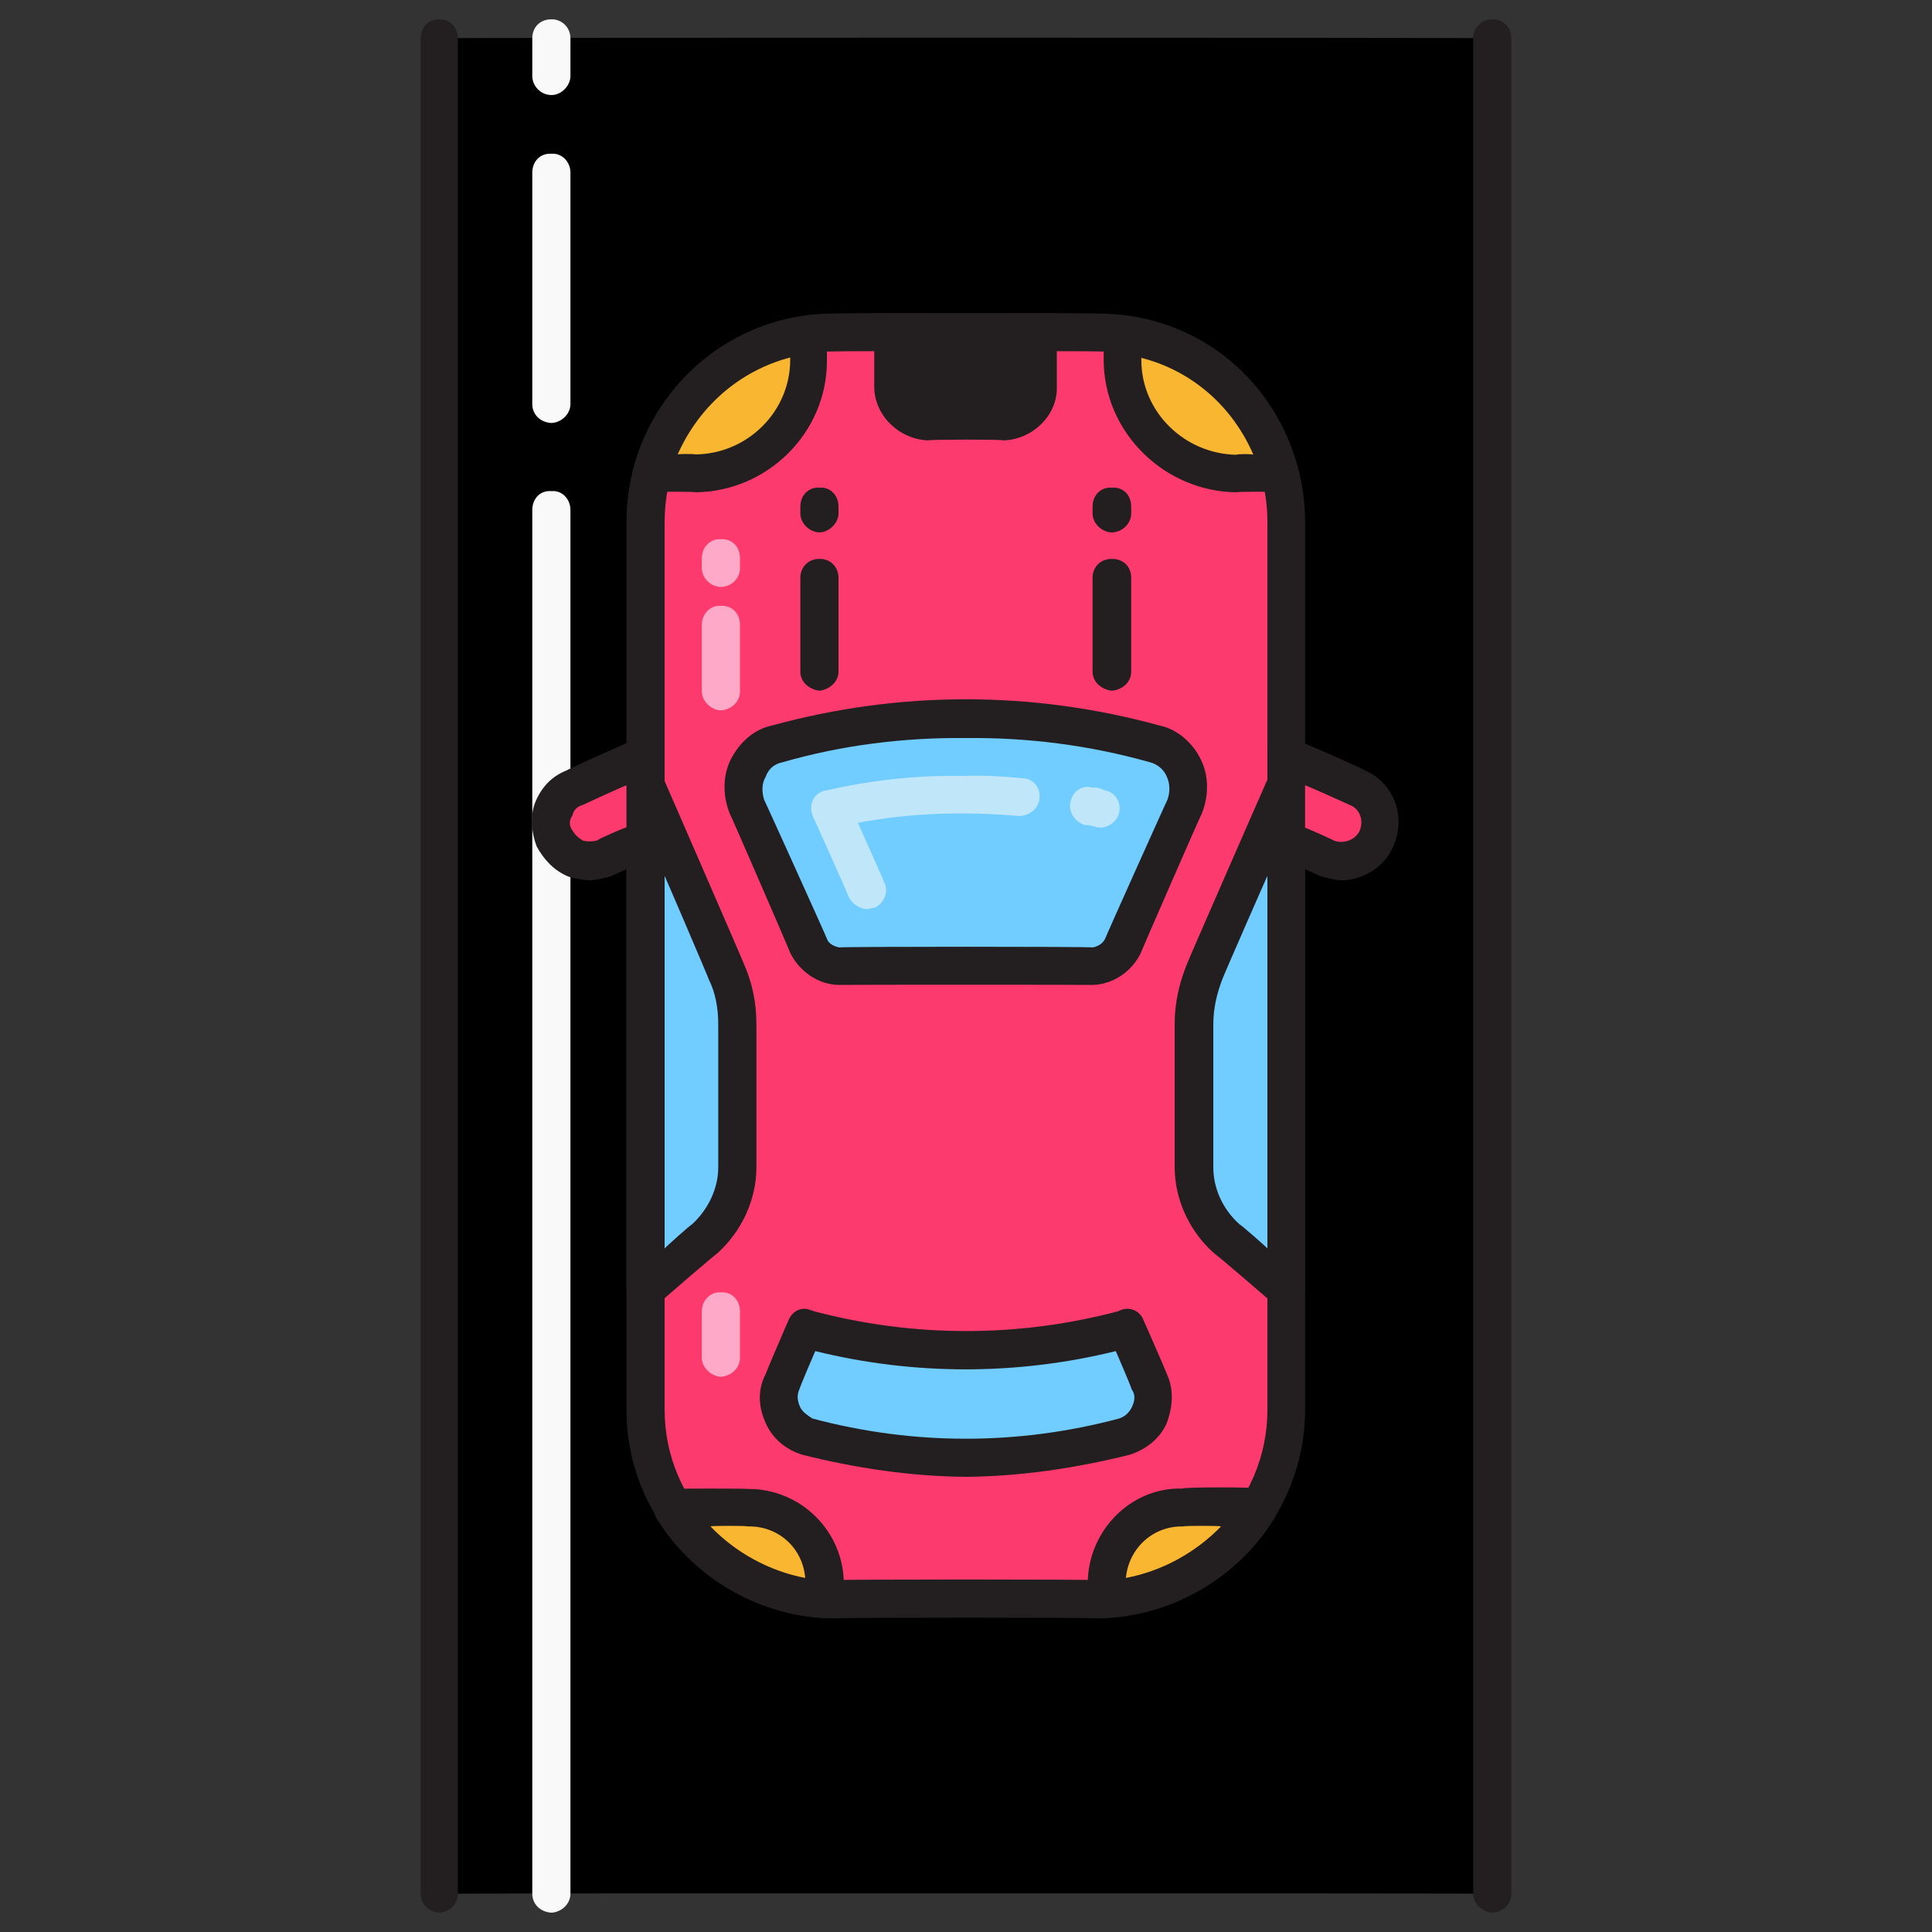 <svg xmlns="http://www.w3.org/2000/svg" version="1.1" xmlns:xlink="http://www.w3.org/1999/xlink" width="100%" height="100%" id="svgWorkerArea" viewBox="0 0 400 400" xmlns:artdraw="https://artdraw.muisca.co" style="background: white;"><rect x="0" y="0" width="400" height="400" fill="#333333" stroke="none"/><defs id="defsdoc"><pattern id="patternBool" x="0" y="0" width="10" height="10" patternUnits="userSpaceOnUse" patternTransform="rotate(35)"><circle cx="5" cy="5" r="4" style="stroke: none;fill: #ff000070;"></circle></pattern></defs><g id="fileImp-330272155" class="cosito"><path id="pathImp-304589099" class="grouped" d="M91.004 7.92C91.004 7.767 309.004 7.767 309.004 7.92 309.004 7.767 309.004 391.967 309.004 392.08 309.004 391.967 91.004 391.967 91.004 392.08 91.004 391.967 91.004 7.767 91.004 7.92"></path><path id="pathImp-720833291" class="grouped" style="fill:#fc3a6d; " d="M227.104 331.164C227.104 330.867 172.804 330.867 172.804 331.164 151.204 330.867 133.604 313.367 133.604 291.964 133.604 291.767 133.604 107.967 133.604 108.037 133.604 86.267 151.204 68.767 172.804 68.837 172.804 68.767 227.104 68.767 227.104 68.837 248.704 68.767 266.204 86.267 266.204 108.037 266.204 107.967 266.204 291.767 266.204 291.885 266.204 313.367 248.704 330.867 227.104 331.164 227.104 330.867 227.104 330.867 227.104 331.164"></path><path id="pathImp-433627319" class="grouped" style="fill:#fc3a6d; fill:#231f20; " d="M227.104 335.084C227.104 334.867 172.804 334.867 172.804 335.084 149.104 334.867 129.704 315.467 129.704 291.964 129.704 291.767 129.704 107.967 129.704 108.037 129.704 84.167 149.104 64.767 172.804 64.917 172.804 64.767 227.104 64.767 227.104 64.917 250.704 64.767 270.204 84.167 270.204 108.037 270.204 107.967 270.204 291.767 270.204 291.885 270.204 315.467 250.804 334.867 227.104 335.084 227.104 334.867 227.104 334.867 227.104 335.084M172.804 72.757C153.504 72.667 137.604 88.467 137.604 108.037 137.604 107.967 137.604 291.767 137.604 291.885 137.604 311.267 153.504 326.967 172.804 327.165 172.804 326.967 227.104 326.967 227.104 327.165 246.604 326.967 262.404 311.267 262.404 291.885 262.404 291.767 262.404 107.967 262.404 108.037 262.404 88.467 246.604 72.667 227.104 72.757 227.104 72.667 172.804 72.667 172.804 72.757 172.804 72.667 172.804 72.667 172.804 72.757"></path><path id="pathImp-935472395" class="grouped" style="fill:#fc3a6d; fill:#231f20; fill:#ffa9c8; " d="M149.204 147.081C147.204 146.967 145.304 145.167 145.304 143.161 145.304 142.967 145.304 129.267 145.304 129.362 145.304 126.967 147.204 125.267 149.204 125.442 151.504 125.267 153.204 126.967 153.204 129.362 153.204 129.267 153.204 142.967 153.204 143.161 153.204 145.167 151.504 146.967 149.204 147.081 149.204 146.967 149.204 146.967 149.204 147.081M149.204 285.065C147.204 284.867 145.304 283.167 145.304 281.144 145.304 280.967 145.304 271.367 145.304 271.501 145.304 269.167 147.204 267.367 149.204 267.581 151.504 267.367 153.204 269.167 153.204 271.501 153.204 271.367 153.204 280.967 153.204 281.144 153.204 283.167 151.504 284.867 149.204 285.065 149.204 284.867 149.204 284.867 149.204 285.065M149.204 121.522C147.204 121.467 145.304 119.767 145.304 117.602 145.304 117.467 145.304 115.267 145.304 115.564 145.304 113.167 147.204 111.467 149.204 111.644 151.504 111.467 153.204 113.167 153.204 115.564 153.204 115.267 153.204 117.467 153.204 117.602 153.204 119.767 151.504 121.467 149.204 121.522 149.204 121.467 149.204 121.467 149.204 121.522"></path><path id="pathImp-603616488" class="grouped" style="fill:#fc3a6d; fill:#231f20; fill:#ffa9c8; fill:#231f20; " d="M309.004 396C306.904 395.867 305.004 394.167 305.004 392.08 305.004 391.967 305.004 7.767 305.004 7.92 305.004 5.667 306.904 3.967 309.004 4 311.204 3.967 312.904 5.667 312.904 7.92 312.904 7.767 312.904 391.967 312.904 392.08 312.904 394.167 311.204 395.867 309.004 396 309.004 395.867 309.004 395.867 309.004 396M91.004 396C88.704 395.867 87.104 394.167 87.104 392.08 87.104 391.967 87.104 7.767 87.104 7.92 87.104 5.667 88.704 3.967 91.004 4 93.104 3.967 94.804 5.667 94.804 7.92 94.804 7.767 94.804 391.967 94.804 392.08 94.804 394.167 93.104 395.867 91.004 396 91.004 395.867 91.004 395.867 91.004 396"></path><path id="pathImp-410041584" class="grouped" style="fill:#fc3a6d; fill:#231f20; fill:#ffa9c8; fill:#231f20; fill:#f9f9f9; " d="M114.204 19.68C111.804 19.667 110.204 17.667 110.204 15.761 110.204 15.667 110.204 7.767 110.204 7.92 110.204 5.667 111.804 3.967 114.204 4 116.304 3.967 118.104 5.667 118.104 7.92 118.104 7.767 118.104 15.667 118.104 15.761 118.104 17.667 116.304 19.667 114.204 19.68 114.204 19.667 114.204 19.667 114.204 19.68M114.204 87.575C111.804 87.467 110.204 85.767 110.204 83.655 110.204 83.467 110.204 35.667 110.204 35.752 110.204 33.467 111.804 31.667 114.204 31.832 116.304 31.667 118.104 33.467 118.104 35.752 118.104 35.667 118.104 83.467 118.104 83.655 118.104 85.667 116.304 87.467 114.204 87.575 114.204 87.467 114.204 87.467 114.204 87.575M114.204 396C111.804 395.867 110.204 394.167 110.204 392.08 110.204 391.967 110.204 105.467 110.204 105.607 110.204 103.267 111.804 101.467 114.204 101.687 116.304 101.467 118.104 103.267 118.104 105.607 118.104 105.467 118.104 391.967 118.104 392.08 118.104 394.167 116.304 395.867 114.204 396 114.204 395.867 114.204 395.867 114.204 396"></path><path id="pathImp-112261406" class="grouped" style="fill:#fc3a6d; fill:#231f20; fill:#ffa9c8; fill:#231f20; fill:#f9f9f9; fill:#f9b630; " d="M167.504 69.229C151.704 71.267 139.004 82.767 134.804 98.002 134.804 97.767 144.004 97.767 144.004 98.002 156.804 97.767 167.504 87.467 167.504 74.482 167.504 74.267 167.504 69.167 167.504 69.229 167.504 69.167 167.504 69.167 167.504 69.229M232.504 69.229C232.504 69.167 232.504 74.267 232.504 74.482 232.504 87.467 243.104 97.767 256.004 98.002 256.004 97.767 265.004 97.767 265.004 98.002 261.004 82.767 248.204 71.267 232.504 69.229 232.504 69.167 232.504 69.167 232.504 69.229"></path><path id="pathImp-385414968" class="grouped" style="fill:#fc3a6d; fill:#231f20; fill:#ffa9c8; fill:#231f20; fill:#f9f9f9; fill:#f9b630; fill:#231f20; " d="M144.004 101.922C144.004 101.767 134.804 101.767 134.804 101.922 133.604 101.767 132.604 101.267 131.704 100.433 131.104 99.267 130.704 98.167 131.104 97.061 135.604 80.167 149.604 67.667 166.704 65.388 167.804 65.067 169.104 65.267 170.004 66.329 170.704 66.967 171.204 67.967 171.204 69.308 171.204 69.167 171.204 74.467 171.204 74.561 171.304 89.467 159.004 101.767 144.004 101.922 144.004 101.767 144.004 101.767 144.004 101.922M140.304 94.082C140.304 93.967 144.004 93.967 144.004 94.082 154.704 93.967 163.604 85.267 163.604 74.482 163.604 74.267 163.604 73.767 163.604 74.012 153.104 76.767 144.704 84.167 140.304 94.082 140.304 93.967 140.304 93.967 140.304 94.082M265.004 101.922C265.004 101.767 256.004 101.767 256.004 101.922 241.004 101.767 228.504 89.467 228.504 74.482 228.504 74.267 228.504 69.167 228.504 69.229 228.504 67.967 229.104 66.967 230.004 66.25 230.704 65.267 231.804 65.067 233.104 65.309 250.304 67.467 264.404 79.967 268.704 96.983 269.004 97.967 268.704 99.267 268.004 100.354 267.204 101.167 266.204 101.767 265.004 101.922 265.004 101.767 265.004 101.767 265.004 101.922M236.304 74.09C236.304 73.967 236.304 74.467 236.304 74.561 236.304 85.267 245.204 93.967 256.004 94.16 256.004 93.967 259.504 93.967 259.504 94.16 255.204 84.167 246.804 76.767 236.304 74.09 236.304 73.967 236.304 73.967 236.304 74.09"></path><path id="pathImp-27319010" class="grouped" style="fill:#fc3a6d; fill:#231f20; fill:#ffa9c8; fill:#231f20; fill:#f9f9f9; fill:#f9b630; fill:#231f20; fill:#71ccff; " d="M133.604 162.369C133.604 162.167 150.304 200.867 150.304 201.098 151.804 204.367 152.704 208.167 152.704 211.996 152.704 211.867 152.704 241.667 152.704 241.709 152.704 247.267 150.204 252.467 145.804 256.527 145.804 256.367 133.604 266.867 133.604 267.111 133.604 266.867 133.604 162.167 133.604 162.369 133.604 162.167 133.604 162.167 133.604 162.369M266.204 162.369C266.204 162.167 249.604 200.867 249.604 201.098 248.004 204.367 247.204 208.167 247.204 211.996 247.204 211.867 247.204 241.667 247.204 241.709 247.204 247.267 249.704 252.467 254.004 256.527 254.004 256.367 266.204 266.867 266.204 267.111 266.204 266.867 266.204 162.167 266.204 162.369 266.204 162.167 266.204 162.167 266.204 162.369M232.504 195.924C232.504 195.767 245.204 166.967 245.204 167.151 247.604 161.667 244.604 155.267 239.004 154.058 213.304 147.167 186.504 147.167 161.004 154.058 155.204 155.267 152.204 161.667 154.704 167.151 154.704 166.967 167.504 195.767 167.504 195.924 168.704 198.367 171.204 199.867 173.804 200 173.804 199.867 226.204 199.867 226.204 200 228.704 199.867 231.304 198.267 232.504 195.924 232.504 195.767 232.504 195.767 232.504 195.924"></path><path id="pathImp-84201150" class="grouped" style="fill:#fc3a6d; fill:#231f20; fill:#ffa9c8; fill:#231f20; fill:#f9f9f9; fill:#f9b630; fill:#231f20; fill:#71ccff; fill:#c0e7f9; " d="M227.804 171.385C227.604 171.267 227.304 171.267 227.104 171.306 227.104 171.167 224.704 170.667 224.704 170.836 222.704 170.267 221.204 168.267 221.604 166.21 222.004 163.767 224.104 162.467 226.204 163.074 227.104 162.967 228.004 163.267 228.704 163.623 230.804 163.967 232.204 165.967 231.704 168.249 231.304 169.967 229.704 171.267 227.804 171.385 227.804 171.267 227.804 171.267 227.804 171.385M179.504 188.24C178.104 188.167 176.604 187.267 175.804 185.888 175.804 185.667 168.304 168.967 168.304 169.032 167.804 167.767 167.804 166.667 168.304 165.661 168.804 164.467 170.004 163.767 171.204 163.623 180.604 161.467 190.204 160.467 199.804 160.644 203.704 160.467 207.804 160.767 211.704 161.114 213.804 161.167 215.504 162.967 215.204 165.348 215.104 167.267 213.104 168.967 211.004 168.954 199.804 167.967 188.504 168.267 177.604 170.365 177.604 170.267 183.104 182.667 183.104 182.752 184.004 184.667 183.104 186.967 181.104 187.927 180.604 187.967 180.004 188.167 179.504 188.24 179.504 188.167 179.504 188.167 179.504 188.24"></path><path id="pathImp-425584852" class="grouped" style="fill:#fc3a6d; fill:#231f20; fill:#ffa9c8; fill:#231f20; fill:#f9f9f9; fill:#f9b630; fill:#231f20; fill:#71ccff; fill:#c0e7f9; fill:#231f20; " d="M133.604 270.952C133.104 270.867 132.604 270.767 132.104 270.56 130.604 269.867 129.704 268.367 129.704 267.033 129.704 266.867 129.704 162.167 129.704 162.369 129.704 160.267 131.104 158.767 133.004 158.527 134.704 157.967 136.604 158.967 137.204 160.8 137.204 160.767 154.004 199.367 154.004 199.53 155.704 203.367 156.604 207.467 156.604 211.996 156.604 211.867 156.604 241.667 156.604 241.709 156.604 248.367 153.604 254.867 148.504 259.506 148.504 259.367 136.204 269.867 136.204 270.09 135.504 270.367 134.704 270.867 133.604 270.952 133.604 270.867 133.604 270.867 133.604 270.952M137.604 181.341C137.604 181.267 137.604 258.367 137.604 258.487 137.604 258.367 143.204 253.367 143.204 253.548 146.704 250.367 148.704 245.967 148.704 241.709 148.704 241.667 148.704 211.867 148.704 211.996 148.704 208.667 148.104 205.467 146.704 202.666 146.704 202.467 137.604 181.267 137.604 181.341 137.604 181.267 137.604 181.267 137.604 181.341M266.204 270.952C265.204 270.867 264.404 270.367 263.704 270.012 263.704 269.867 251.304 259.267 251.304 259.428 246.204 254.867 243.204 248.267 243.204 241.631 243.204 241.367 243.204 211.867 243.204 211.917 243.204 207.467 244.204 203.367 245.804 199.452 245.804 199.267 262.704 160.667 262.704 160.722 263.204 158.967 265.204 157.767 267.004 158.448 268.704 158.767 270.204 160.267 270.204 162.29 270.204 162.167 270.204 266.867 270.204 266.954 270.204 268.367 269.204 269.767 267.904 270.482 267.404 270.767 266.904 270.867 266.204 270.952 266.204 270.867 266.204 270.867 266.204 270.952M262.404 181.341C262.404 181.267 253.104 202.467 253.104 202.666 252.004 205.467 251.204 208.667 251.204 211.996 251.204 211.867 251.204 241.667 251.204 241.709 251.204 245.967 253.104 250.367 256.704 253.548 256.704 253.367 262.404 258.367 262.404 258.487 262.404 258.367 262.404 181.267 262.404 181.341 262.404 181.267 262.404 181.267 262.404 181.341M226.104 203.921C226.104 203.867 173.704 203.867 173.704 203.921 169.504 203.867 165.704 201.267 163.704 197.492 163.704 197.367 151.204 168.467 151.204 168.719 149.604 164.967 149.604 160.767 151.204 157.429 153.004 153.767 156.104 150.967 159.804 150.216 186.204 142.967 213.704 142.967 240.104 150.216 243.704 150.967 247.004 153.767 248.704 157.429 250.304 160.767 250.304 164.967 248.704 168.719 248.704 168.467 236.104 197.367 236.104 197.492 234.204 201.267 230.304 203.867 226.104 203.921 226.104 203.867 226.104 203.867 226.104 203.921M200.004 152.804C187.204 152.667 174.304 154.267 162.004 157.821 160.304 158.167 159.104 159.167 158.504 160.879 157.704 162.167 157.704 163.967 158.204 165.583 158.204 165.467 171.204 194.167 171.204 194.356 171.504 195.367 172.704 195.967 173.804 196.159 173.804 195.967 226.204 195.967 226.204 196.159 227.304 195.967 228.304 195.367 228.804 194.356 228.804 194.167 241.704 165.467 241.704 165.583 242.304 163.967 242.204 162.167 241.604 160.879 241.004 159.267 239.504 158.167 238.104 157.821 225.504 154.267 212.704 152.667 200.004 152.804 200.004 152.667 200.004 152.667 200.004 152.804"></path><path id="pathImp-669276692" class="grouped" style="fill:#fc3a6d; fill:#231f20; fill:#ffa9c8; fill:#231f20; fill:#f9f9f9; fill:#f9b630; fill:#231f20; fill:#71ccff; fill:#c0e7f9; fill:#231f20; fill:#71ccff; " d="M233.204 275.108C233.104 274.967 233.004 274.967 232.704 275.264 211.204 280.967 188.704 280.967 167.204 275.264 167.104 274.967 167.004 274.967 166.704 275.108 166.704 274.867 162.004 285.967 162.004 286.162 159.804 290.667 162.504 296.167 167.204 297.452 188.704 303.167 211.304 303.167 232.704 297.452 237.604 295.867 240.104 290.667 238.104 286.162 238.104 285.967 233.204 274.867 233.204 275.108 233.204 274.867 233.204 274.867 233.204 275.108"></path><path id="pathImp-582809963" class="grouped" style="fill:#fc3a6d; fill:#231f20; fill:#ffa9c8; fill:#231f20; fill:#f9f9f9; fill:#f9b630; fill:#231f20; fill:#71ccff; fill:#c0e7f9; fill:#231f20; fill:#71ccff; fill:#231f20; " d="M200.004 305.762C188.504 305.667 177.204 303.967 166.204 301.215 162.704 300.167 160.004 297.867 158.604 294.786 157.004 291.367 156.804 287.767 158.504 284.516 158.504 284.367 163.204 273.367 163.204 273.461 164.004 271.367 166.104 270.367 168.004 271.344 168.004 271.267 168.304 271.267 168.304 271.423 189.104 276.967 211.004 276.967 231.704 271.423 231.704 271.267 231.804 271.267 231.804 271.344 233.804 270.367 236.104 271.367 236.804 273.461 236.804 273.367 241.604 284.367 241.604 284.516 243.104 287.767 242.804 291.367 241.504 294.786 240.104 297.867 237.204 300.167 233.804 301.215 222.704 303.967 211.304 305.667 200.004 305.762 200.004 305.667 200.004 305.667 200.004 305.762M168.804 279.733C168.804 279.667 165.504 287.367 165.504 287.652 165.004 288.667 165.004 289.967 165.704 291.415 166.204 292.367 167.104 292.967 168.204 293.688 189.104 299.267 210.804 299.267 231.704 293.688 233.004 293.267 233.804 292.367 234.304 291.415 235.004 289.967 235.104 288.767 234.304 287.652 234.304 287.367 231.004 279.667 231.004 279.733 210.604 284.767 189.204 284.767 168.804 279.733 168.804 279.667 168.804 279.667 168.804 279.733"></path><path id="pathImp-867342457" class="grouped" style="fill:#fc3a6d; fill:#231f20; fill:#ffa9c8; fill:#231f20; fill:#f9f9f9; fill:#f9b630; fill:#231f20; fill:#71ccff; fill:#c0e7f9; fill:#231f20; fill:#71ccff; fill:#231f20; fill:#fc3a6d; " d="M133.604 156.567C133.604 156.467 119.004 162.967 119.004 163.074 114.804 164.767 113.104 169.467 114.704 173.58 116.604 177.467 121.204 179.267 125.304 177.656 125.304 177.467 133.604 173.767 133.604 173.972 133.604 173.767 133.604 156.467 133.604 156.567 133.604 156.467 133.604 156.467 133.604 156.567"></path><path id="pathImp-401779553" class="grouped" style="fill:#fc3a6d; fill:#231f20; fill:#ffa9c8; fill:#231f20; fill:#f9f9f9; fill:#f9b630; fill:#231f20; fill:#71ccff; fill:#c0e7f9; fill:#231f20; fill:#71ccff; fill:#231f20; fill:#fc3a6d; fill:#231f20; " d="M122.104 182.282C120.704 182.167 119.204 181.967 117.704 181.498 114.704 180.267 112.604 177.967 111.104 175.226 110.004 172.267 109.704 168.967 110.804 166.132 112.104 162.967 114.204 160.767 117.204 159.546 117.204 159.467 131.804 152.767 131.804 153.039 133.104 152.267 134.504 152.467 135.604 153.352 136.704 153.967 137.304 155.267 137.304 156.645 137.304 156.467 137.304 173.967 137.304 174.05 137.304 175.467 136.504 176.967 135.104 177.656 135.104 177.467 126.704 181.267 126.704 181.341 125.304 181.767 123.704 182.167 122.104 182.282 122.104 182.167 122.104 182.167 122.104 182.282M129.704 162.604C129.704 162.467 120.604 166.667 120.604 166.68 119.504 166.967 118.704 167.767 118.504 168.876 117.804 169.767 117.804 170.967 118.504 171.933 119.004 172.767 119.704 173.467 120.704 174.05 121.704 174.267 122.704 174.267 123.704 173.972 123.704 173.767 129.704 171.167 129.704 171.306 129.704 171.167 129.704 162.467 129.704 162.604 129.704 162.467 129.704 162.467 129.704 162.604"></path><path id="pathImp-794997030" class="grouped" style="fill:#fc3a6d; fill:#231f20; fill:#ffa9c8; fill:#231f20; fill:#f9f9f9; fill:#f9b630; fill:#231f20; fill:#71ccff; fill:#c0e7f9; fill:#231f20; fill:#71ccff; fill:#231f20; fill:#fc3a6d; fill:#231f20; fill:#fc3a6d; " d="M266.204 156.567C266.204 156.467 281.004 162.967 281.004 163.074 285.004 164.767 286.904 169.467 285.204 173.58 283.204 177.467 278.504 179.267 274.504 177.656 274.504 177.467 266.204 173.767 266.204 173.972 266.204 173.767 266.204 156.467 266.204 156.567 266.204 156.467 266.204 156.467 266.204 156.567"></path><path id="pathImp-710337888" class="grouped" style="fill:#fc3a6d; fill:#231f20; fill:#ffa9c8; fill:#231f20; fill:#f9f9f9; fill:#f9b630; fill:#231f20; fill:#71ccff; fill:#c0e7f9; fill:#231f20; fill:#71ccff; fill:#231f20; fill:#fc3a6d; fill:#231f20; fill:#fc3a6d; fill:#231f20; " d="M277.704 182.282C276.204 182.167 274.504 181.767 273.004 181.263 273.004 181.167 264.704 177.467 264.704 177.578 263.204 176.767 262.404 175.267 262.404 173.972 262.404 173.767 262.404 156.467 262.404 156.567 262.404 155.167 263.004 153.767 264.004 153.274 265.204 152.267 266.704 152.267 267.704 152.96 267.704 152.767 282.504 159.267 282.504 159.468 288.504 161.967 291.204 168.967 288.504 175.148 286.704 179.467 282.404 182.167 277.704 182.282 277.704 182.167 277.704 182.167 277.704 182.282M270.204 171.385C270.204 171.267 276.204 173.967 276.204 174.05 278.204 174.767 280.504 173.967 281.504 172.012 282.404 169.767 281.504 167.467 279.504 166.68 279.504 166.667 270.204 162.467 270.204 162.604 270.204 162.467 270.204 171.267 270.204 171.385 270.204 171.267 270.204 171.267 270.204 171.385"></path><path id="pathImp-772741166" class="grouped" style="fill:#fc3a6d; fill:#231f20; fill:#ffa9c8; fill:#231f20; fill:#f9f9f9; fill:#f9b630; fill:#231f20; fill:#71ccff; fill:#c0e7f9; fill:#231f20; fill:#71ccff; fill:#231f20; fill:#fc3a6d; fill:#231f20; fill:#fc3a6d; fill:#231f20; " d="M207.804 87.261C207.804 87.167 192.204 87.167 192.204 87.261 188.204 87.167 184.804 83.967 184.804 80.049 184.804 79.767 184.804 68.767 184.804 68.837 184.804 68.767 215.004 68.767 215.004 68.837 215.004 68.767 215.004 79.767 215.004 80.049 215.104 83.967 211.704 87.167 207.804 87.261 207.804 87.167 207.804 87.167 207.804 87.261"></path><path id="pathImp-26919658" class="grouped" style="fill:#fc3a6d; fill:#231f20; fill:#ffa9c8; fill:#231f20; fill:#f9f9f9; fill:#f9b630; fill:#231f20; fill:#71ccff; fill:#c0e7f9; fill:#231f20; fill:#71ccff; fill:#231f20; fill:#fc3a6d; fill:#231f20; fill:#fc3a6d; fill:#231f20; fill:#231f20; " d="M207.804 91.181C207.804 90.967 192.204 90.967 192.204 91.181 186.104 90.967 181.004 85.967 181.004 80.049 181.004 79.767 181.004 68.767 181.004 68.837 181.004 66.567 182.704 64.767 184.804 64.917 184.804 64.767 215.004 64.767 215.004 64.917 217.204 64.767 218.804 66.567 218.804 68.837 218.804 68.767 218.804 79.767 218.804 80.049 219.004 85.967 213.804 90.967 207.804 91.181 207.804 90.967 207.804 90.967 207.804 91.181M188.704 72.757C188.704 72.667 188.704 79.767 188.704 80.049 188.704 81.667 190.304 83.267 192.204 83.341 192.204 83.267 207.804 83.267 207.804 83.341 209.604 83.267 211.204 81.667 211.204 80.049 211.204 79.767 211.204 72.667 211.204 72.836 211.204 72.667 188.704 72.667 188.704 72.836 188.704 72.667 188.704 72.667 188.704 72.757M169.704 143.004C167.504 142.767 165.704 141.167 165.704 139.084 165.704 138.967 165.704 119.467 165.704 119.641 165.704 117.267 167.504 115.667 169.704 115.721 171.804 115.667 173.604 117.267 173.604 119.641 173.604 119.467 173.604 138.967 173.604 139.084 173.604 141.167 171.704 142.767 169.704 143.004 169.704 142.767 169.704 142.767 169.704 143.004M169.704 110.233C167.504 110.167 165.704 108.267 165.704 106.312 165.704 106.267 165.704 104.767 165.704 104.901 165.704 102.467 167.504 100.767 169.704 100.981 171.804 100.767 173.604 102.467 173.604 104.901 173.604 104.767 173.604 106.267 173.604 106.312 173.604 108.267 171.704 110.167 169.704 110.233 169.704 110.167 169.704 110.167 169.704 110.233M230.204 143.004C228.004 142.767 226.204 141.167 226.204 139.084 226.204 138.967 226.204 119.467 226.204 119.641 226.204 117.267 228.004 115.667 230.204 115.721 232.504 115.667 234.204 117.267 234.204 119.641 234.204 119.467 234.204 138.967 234.204 139.084 234.204 141.167 232.504 142.767 230.204 143.004 230.204 142.767 230.204 142.767 230.204 143.004M230.204 110.233C228.004 110.167 226.204 108.267 226.204 106.312 226.204 106.267 226.204 104.767 226.204 104.901 226.204 102.467 228.004 100.767 230.204 100.981 232.504 100.767 234.204 102.467 234.204 104.901 234.204 104.767 234.204 106.267 234.204 106.312 234.204 108.267 232.504 110.167 230.204 110.233 230.204 110.167 230.204 110.167 230.204 110.233"></path><path id="pathImp-110661610" class="grouped" style="fill:#fc3a6d; fill:#231f20; fill:#ffa9c8; fill:#231f20; fill:#f9f9f9; fill:#f9b630; fill:#231f20; fill:#71ccff; fill:#c0e7f9; fill:#231f20; fill:#71ccff; fill:#231f20; fill:#fc3a6d; fill:#231f20; fill:#fc3a6d; fill:#231f20; fill:#231f20; fill:#f9b630; " d="M154.804 312.113C154.804 311.867 139.204 311.867 139.204 312.113 145.704 322.767 157.304 330.267 170.704 331.085 170.704 330.867 170.704 327.767 170.704 327.871 170.704 319.167 163.704 311.867 154.804 312.113 154.804 311.867 154.804 311.867 154.804 312.113M260.704 312.113C260.704 311.867 245.004 311.867 245.004 312.113 236.204 311.867 229.204 319.167 229.204 327.871 229.204 327.767 229.204 330.867 229.204 331.085 242.504 330.267 254.204 322.767 260.704 312.113 260.704 311.867 260.704 311.867 260.704 312.113"></path><path id="pathImp-566293542" class="grouped" style="fill:#fc3a6d; fill:#231f20; fill:#ffa9c8; fill:#231f20; fill:#f9f9f9; fill:#f9b630; fill:#231f20; fill:#71ccff; fill:#c0e7f9; fill:#231f20; fill:#71ccff; fill:#231f20; fill:#fc3a6d; fill:#231f20; fill:#fc3a6d; fill:#231f20; fill:#231f20; fill:#f9b630; fill:#231f20; " d="M170.704 335.005C170.704 334.867 170.604 334.867 170.604 335.005 156.204 334.167 143.204 326.267 135.804 314.151 135.204 312.867 135.104 311.267 135.804 310.231 136.504 308.867 137.704 308.167 139.204 308.271 139.204 308.167 154.804 308.167 154.804 308.271 165.704 308.167 174.704 316.967 174.704 327.949 174.704 327.867 174.704 330.867 174.704 331.164 174.704 332.167 174.204 333.267 173.304 333.986 172.704 334.467 171.704 334.867 170.704 335.005 170.704 334.867 170.704 334.867 170.704 335.005M147.104 316.032C152.204 321.367 159.204 325.267 166.704 326.695 166.204 320.467 161.104 315.867 154.804 316.032 154.804 315.867 147.104 315.867 147.104 316.032 147.104 315.867 147.104 315.867 147.104 316.032M229.204 335.005C228.204 334.867 227.204 334.467 226.504 333.908 225.704 332.967 225.204 331.967 225.204 331.085 225.204 330.867 225.204 327.767 225.204 327.871 225.204 316.867 234.204 307.867 244.804 308.192 244.804 307.867 260.504 307.867 260.504 308.192 262.004 307.867 263.204 308.767 264.004 310.152 264.704 311.267 264.704 312.667 264.004 314.072 256.704 326.267 243.604 333.867 229.204 334.927 229.204 334.867 229.204 334.867 229.204 335.005 229.204 334.867 229.204 334.867 229.204 335.005M245.004 316.032C238.804 315.867 233.704 320.467 233.104 326.695 240.704 325.267 247.604 321.367 252.804 316.032 252.804 315.867 245.004 315.867 245.004 316.032 245.004 315.867 245.004 315.867 245.004 316.032"></path></g></svg>